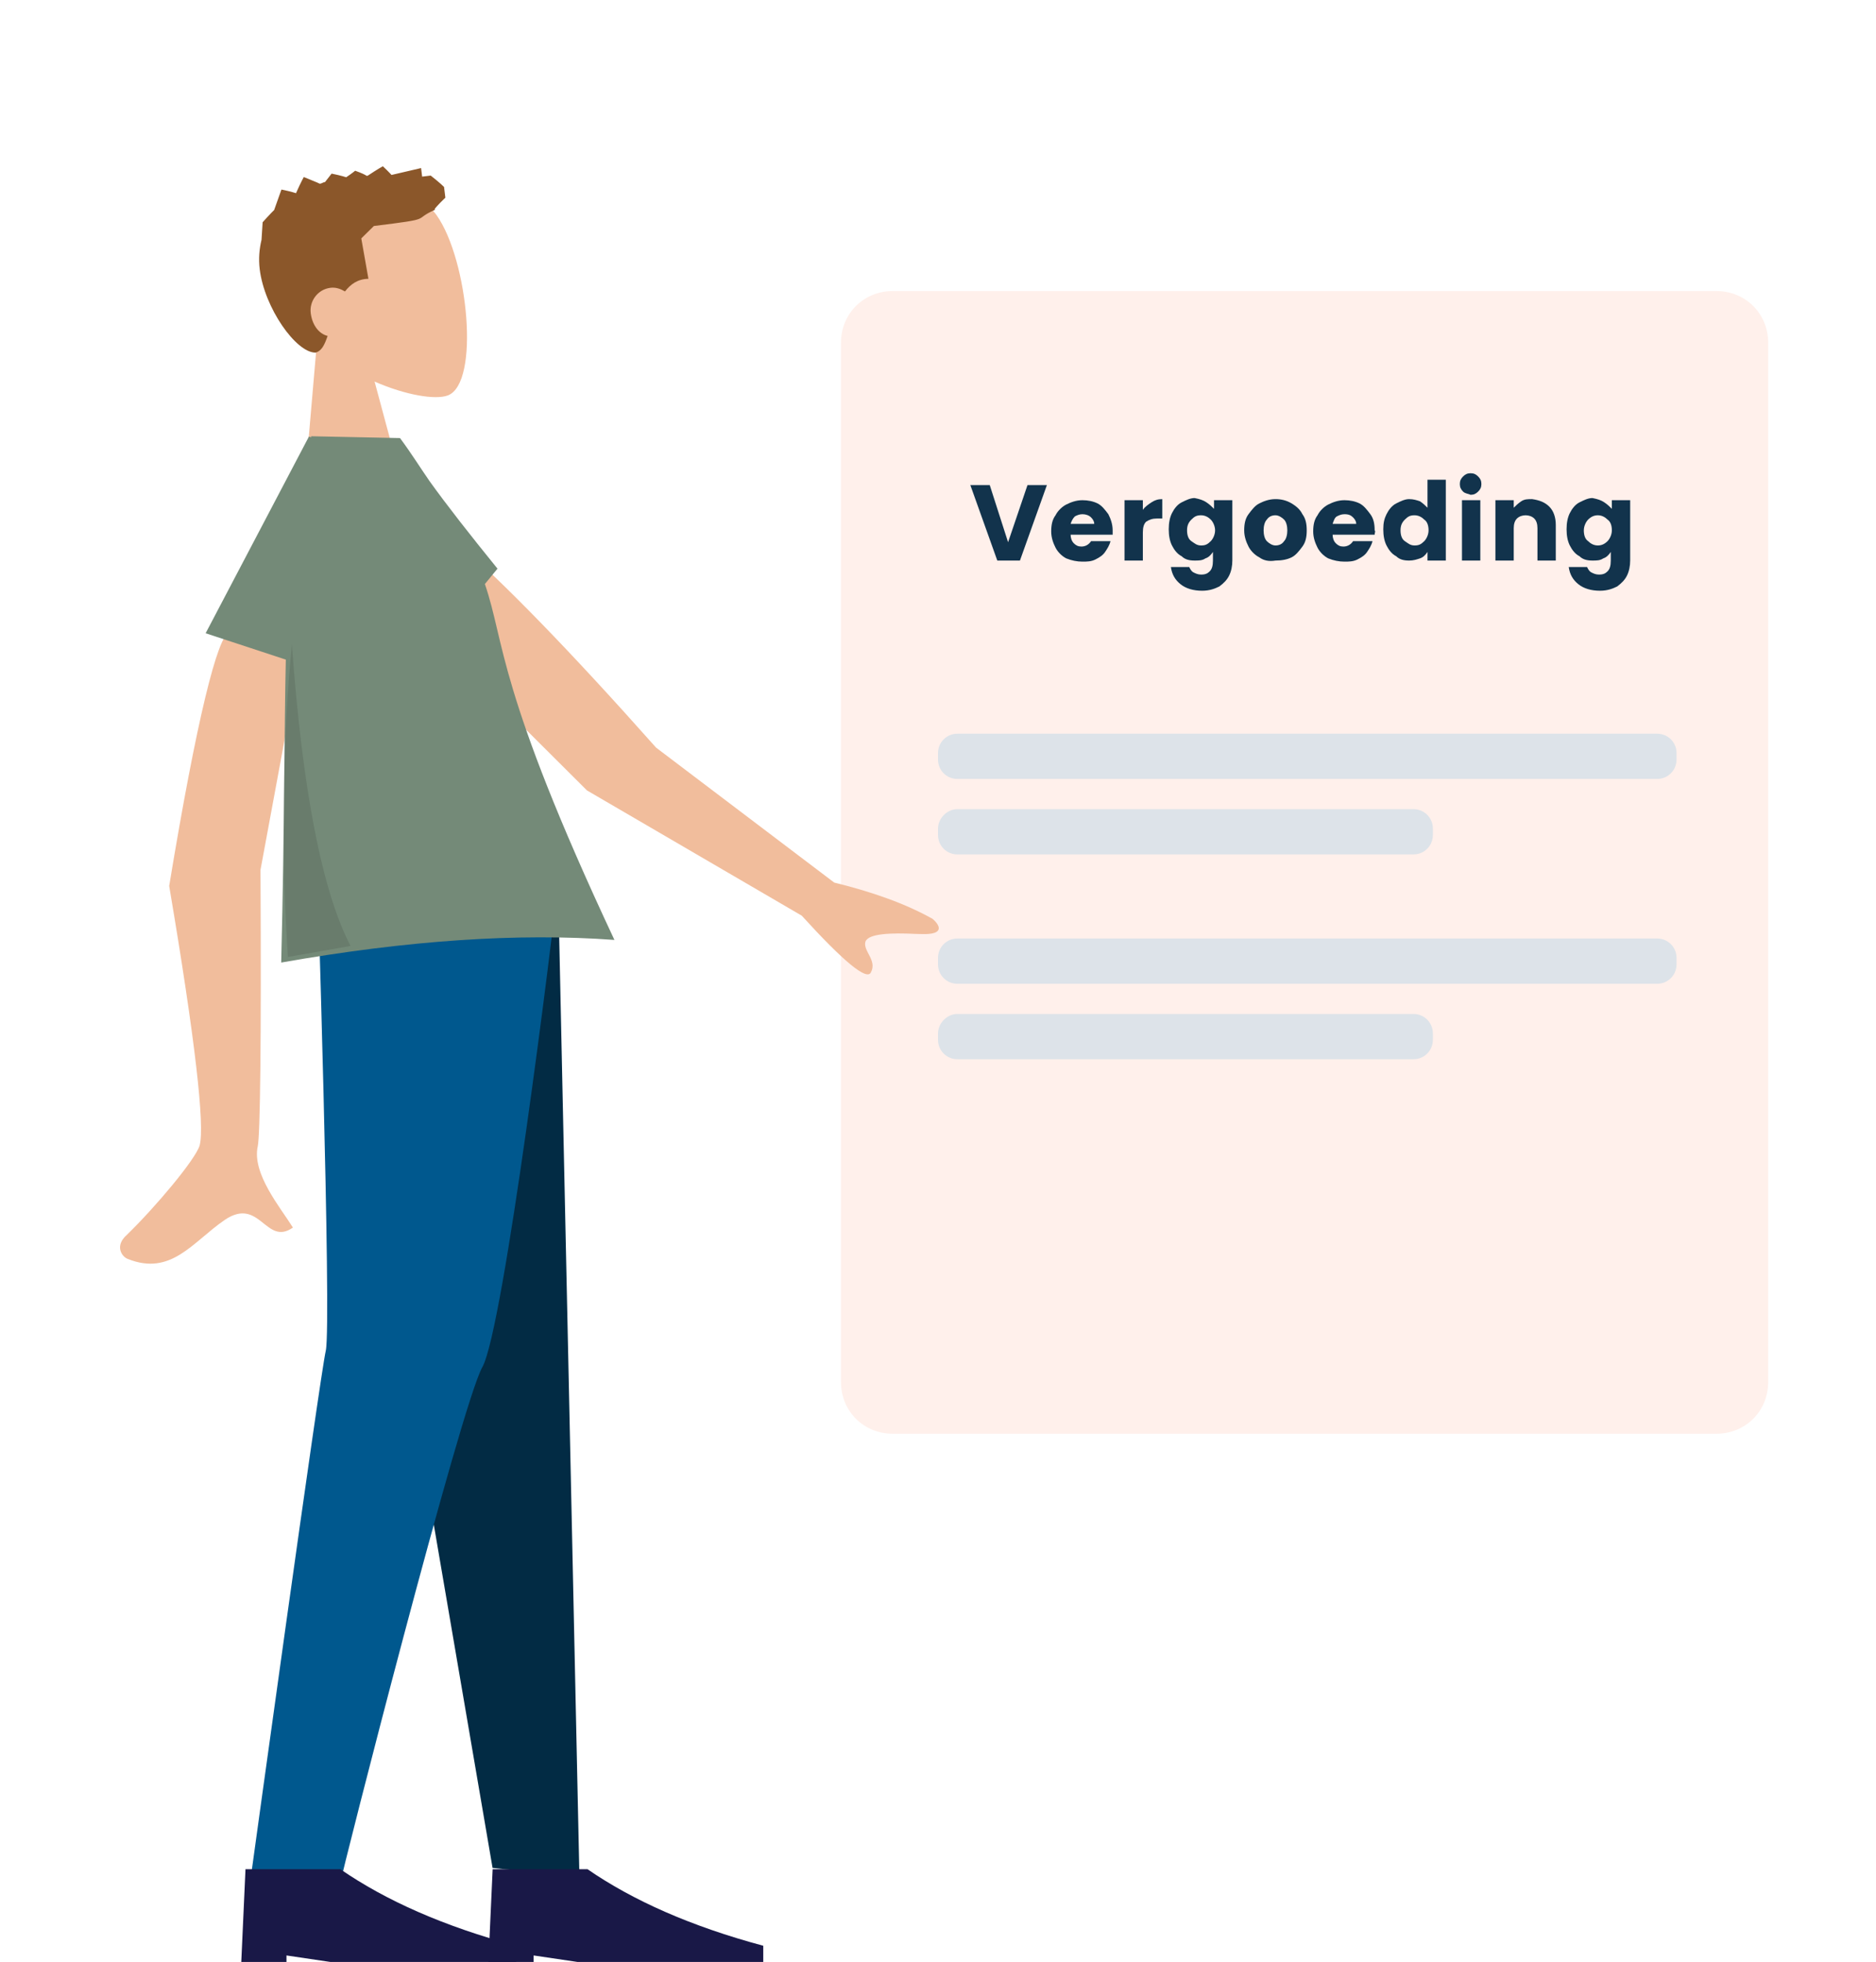 <?xml version="1.0" encoding="utf-8"?>
<!-- Generator: Adobe Illustrator 23.1.0, SVG Export Plug-In . SVG Version: 6.00 Build 0)  -->
<svg version="1.1" id="Layer_1" xmlns="http://www.w3.org/2000/svg" xmlns:xlink="http://www.w3.org/1999/xlink" x="0px" y="0px"
	 viewBox="0 0 174 182" style="enable-background:new 0 0 174 182;" xml:space="preserve">
<style type="text/css">
	.st0{fill-rule:evenodd;clip-rule:evenodd;fill:#FFF0EB;}
	.st1{enable-background:new    ;}
	.st2{fill:#12334C;}
	.st3{filter:url(#filter-1);}
	.st4{fill-rule:evenodd;clip-rule:evenodd;fill:#DDE3E9;}
	.st5{filter:url(#filter-2);}
	.st6{fill-rule:evenodd;clip-rule:evenodd;fill:#F1BD9C;}
	.st7{fill-rule:evenodd;clip-rule:evenodd;fill:#8B572A;}
	.st8{fill-rule:evenodd;clip-rule:evenodd;fill:#022B44;}
	.st9{fill-rule:evenodd;clip-rule:evenodd;fill:#00588E;}
	.st10{fill-rule:evenodd;clip-rule:evenodd;fill:#191847;}
	.st11{fill-rule:evenodd;clip-rule:evenodd;fill:#748A78;}
	.st12{fill-rule:evenodd;clip-rule:evenodd;fill-opacity:0.1;}
</style>
<filter  id="filter-2">
	<feColorMatrix  in="SourceGraphic" type="matrix" values="0 0 0 0 0.839 0 0 0 0 0.878 0 0 0 0 0.906 0 0 0 1 0">
		</feColorMatrix>
</filter>
<filter  id="filter-1">
	<feColorMatrix  in="SourceGraphic" type="matrix" values="0 0 0 0 0.839 0 0 0 0 0.878 0 0 0 0 0.906 0 0 0 1 0">
		</feColorMatrix>
</filter>
<title>illustration/iob@1x</title>
<g>
	<g id="Group-2" transform="translate(78, 27)">
		<path id="Container" class="st0" d="M4.8,0h76.4C83.9,0,86,2.1,86,4.8v96.4c0,2.7-2.1,4.8-4.8,4.8H4.8c-2.7,0-4.8-2.1-4.8-4.8V4.8
			C0,2.1,2.1,0,4.8,0z"/>
		<g class="st1">
			<path class="st2" d="M19.1,18l-2.5,7h-2.1L12,18h1.8l1.7,5.3l1.8-5.3H19.1z"/>
			<path class="st2" d="M25.2,22.6h-3.9c0,0.3,0.1,0.6,0.3,0.8c0.2,0.2,0.4,0.3,0.7,0.3c0.4,0,0.7-0.2,0.9-0.5h1.8
				c-0.1,0.4-0.3,0.7-0.5,1c-0.2,0.3-0.5,0.5-0.9,0.7s-0.8,0.2-1.2,0.2c-0.5,0-1-0.1-1.5-0.3c-0.4-0.2-0.8-0.6-1-1
				c-0.2-0.4-0.4-0.9-0.4-1.5s0.1-1.1,0.4-1.5c0.2-0.4,0.6-0.8,1-1s0.9-0.4,1.5-0.4c0.5,0,1,0.1,1.4,0.3s0.7,0.6,1,1
				c0.2,0.4,0.4,0.9,0.4,1.5C25.2,22.3,25.2,22.4,25.2,22.6z M23.5,21.7c0-0.3-0.1-0.5-0.3-0.7c-0.2-0.2-0.5-0.3-0.8-0.3
				c-0.3,0-0.5,0.1-0.7,0.2c-0.2,0.2-0.3,0.4-0.4,0.7H23.5z"/>
			<path class="st2" d="M28.8,19.6c0.3-0.2,0.6-0.3,1-0.3v1.8h-0.5c-0.4,0-0.7,0.1-1,0.3c-0.2,0.2-0.3,0.5-0.3,1V25h-1.7v-5.6H28
				v0.9C28.2,20,28.5,19.8,28.8,19.6z"/>
			<path class="st2" d="M33.9,19.6c0.3,0.2,0.5,0.4,0.7,0.6v-0.8h1.7V25c0,0.5-0.1,1-0.3,1.4c-0.2,0.4-0.5,0.7-0.9,1
				c-0.4,0.2-0.9,0.4-1.6,0.4c-0.8,0-1.5-0.2-2-0.6c-0.5-0.4-0.8-0.9-0.9-1.6h1.7c0.1,0.2,0.2,0.4,0.4,0.5c0.2,0.1,0.4,0.2,0.7,0.2
				c0.4,0,0.6-0.1,0.8-0.3c0.2-0.2,0.3-0.5,0.3-1v-0.8c-0.2,0.3-0.4,0.5-0.7,0.6c-0.3,0.2-0.6,0.2-1,0.2c-0.5,0-0.9-0.1-1.2-0.4
				c-0.4-0.2-0.7-0.6-0.9-1s-0.3-0.9-0.3-1.5s0.1-1.1,0.3-1.5c0.2-0.4,0.5-0.8,0.9-1s0.8-0.4,1.2-0.4C33.3,19.3,33.6,19.4,33.9,19.6
				z M34.3,21.2c-0.2-0.2-0.5-0.4-0.9-0.4s-0.6,0.1-0.9,0.4s-0.4,0.6-0.4,1s0.1,0.8,0.4,1s0.5,0.4,0.9,0.4s0.6-0.1,0.9-0.4
				c0.2-0.2,0.4-0.6,0.4-1S34.5,21.4,34.3,21.2z"/>
			<path class="st2" d="M38.8,24.7c-0.4-0.2-0.8-0.6-1-1c-0.2-0.4-0.4-0.9-0.4-1.5c0-0.6,0.1-1.1,0.4-1.5s0.6-0.8,1-1
				c0.4-0.2,0.9-0.4,1.5-0.4c0.5,0,1,0.1,1.5,0.4s0.8,0.6,1,1c0.3,0.4,0.4,0.9,0.4,1.5s-0.1,1.1-0.4,1.5c-0.3,0.4-0.6,0.8-1,1
				s-0.9,0.3-1.5,0.3C39.7,25.1,39.2,25,38.8,24.7z M41.1,23.2c0.2-0.2,0.3-0.6,0.3-1s-0.1-0.8-0.3-1c-0.2-0.2-0.5-0.4-0.8-0.4
				c-0.3,0-0.6,0.1-0.8,0.4c-0.2,0.2-0.3,0.6-0.3,1c0,0.4,0.1,0.8,0.3,1s0.5,0.4,0.8,0.4C40.6,23.6,40.9,23.5,41.1,23.2z"/>
			<path class="st2" d="M49.5,22.6h-3.9c0,0.3,0.1,0.6,0.3,0.8s0.4,0.3,0.7,0.3c0.4,0,0.7-0.2,0.9-0.5h1.8c-0.1,0.4-0.3,0.7-0.5,1
				c-0.2,0.3-0.5,0.5-0.9,0.7c-0.4,0.2-0.8,0.2-1.2,0.2c-0.5,0-1-0.1-1.5-0.3c-0.4-0.2-0.8-0.6-1-1c-0.2-0.4-0.4-0.9-0.4-1.5
				s0.1-1.1,0.4-1.5c0.2-0.4,0.6-0.8,1-1c0.4-0.2,0.9-0.4,1.5-0.4c0.5,0,1,0.1,1.4,0.3s0.7,0.6,1,1s0.4,0.9,0.4,1.5
				C49.6,22.3,49.5,22.4,49.5,22.6z M47.8,21.7c0-0.3-0.1-0.5-0.3-0.7c-0.2-0.2-0.4-0.3-0.8-0.3c-0.3,0-0.5,0.1-0.7,0.2
				s-0.3,0.4-0.4,0.7H47.8z"/>
			<path class="st2" d="M50.6,20.7c0.2-0.4,0.5-0.8,0.9-1s0.8-0.4,1.2-0.4c0.4,0,0.7,0.1,1,0.2c0.3,0.2,0.5,0.4,0.7,0.6v-2.6h1.7V25
				h-1.7v-0.8c-0.2,0.3-0.4,0.5-0.7,0.6s-0.6,0.2-1,0.2c-0.5,0-0.9-0.1-1.2-0.4c-0.4-0.2-0.7-0.6-0.9-1s-0.3-0.9-0.3-1.5
				S50.4,21.1,50.6,20.7z M54.1,21.2c-0.2-0.2-0.5-0.4-0.9-0.4s-0.6,0.1-0.9,0.4s-0.4,0.6-0.4,1s0.1,0.8,0.4,1s0.5,0.4,0.9,0.4
				s0.6-0.1,0.9-0.4c0.2-0.2,0.4-0.6,0.4-1S54.4,21.4,54.1,21.2z"/>
			<path class="st2" d="M57.7,18.6c-0.2-0.2-0.3-0.4-0.3-0.7c0-0.3,0.1-0.5,0.3-0.7c0.2-0.2,0.4-0.3,0.7-0.3c0.3,0,0.5,0.1,0.7,0.3
				c0.2,0.2,0.3,0.4,0.3,0.7c0,0.3-0.1,0.5-0.3,0.7c-0.2,0.2-0.4,0.3-0.7,0.3C58.2,18.8,57.9,18.8,57.7,18.6z M59.3,19.4V25h-1.7
				v-5.6H59.3z"/>
			<path class="st2" d="M65.7,20c0.4,0.4,0.6,1,0.6,1.7V25h-1.7v-3c0-0.4-0.1-0.7-0.3-0.9c-0.2-0.2-0.5-0.3-0.8-0.3
				s-0.6,0.1-0.8,0.3c-0.2,0.2-0.3,0.5-0.3,0.9v3h-1.7v-5.6h1.7v0.7c0.2-0.2,0.4-0.4,0.7-0.6s0.6-0.2,1-0.2
				C64.8,19.4,65.3,19.6,65.7,20z"/>
			<path class="st2" d="M70.8,19.6c0.3,0.2,0.5,0.4,0.7,0.6v-0.8h1.7V25c0,0.5-0.1,1-0.3,1.4c-0.2,0.4-0.5,0.7-0.9,1
				c-0.4,0.2-0.9,0.4-1.6,0.4c-0.8,0-1.5-0.2-2-0.6s-0.8-0.9-0.9-1.6h1.7c0.1,0.2,0.2,0.4,0.4,0.5c0.2,0.1,0.4,0.2,0.7,0.2
				c0.4,0,0.6-0.1,0.8-0.3c0.2-0.2,0.3-0.5,0.3-1v-0.8c-0.2,0.3-0.4,0.5-0.7,0.6c-0.3,0.2-0.6,0.2-1,0.2c-0.5,0-0.9-0.1-1.2-0.4
				c-0.4-0.2-0.7-0.6-0.9-1s-0.3-0.9-0.3-1.5s0.1-1.1,0.3-1.5c0.2-0.4,0.5-0.8,0.9-1c0.4-0.2,0.8-0.4,1.2-0.4
				C70.2,19.3,70.5,19.4,70.8,19.6z M71.1,21.2c-0.2-0.2-0.5-0.4-0.9-0.4c-0.3,0-0.6,0.1-0.9,0.4c-0.2,0.2-0.4,0.6-0.4,1
				s0.1,0.8,0.4,1c0.2,0.2,0.5,0.4,0.9,0.4c0.3,0,0.6-0.1,0.9-0.4c0.2-0.2,0.4-0.6,0.4-1S71.4,21.4,71.1,21.2z"/>
		</g>
		<g id="Group" transform="translate(9, 41)">
			<g id="Rows-Copy" class="st3">
				<g id="Text-Stuff_1_" transform="translate(0, 0.06)">
					<path id="Label_1_" class="st4" d="M1.8,0h64.9c1,0,1.8,0.8,1.8,1.8v0.6c0,1-0.8,1.8-1.8,1.8H1.8C0.8,4.2,0,3.4,0,2.4V1.8
						C0,0.8,0.8,0,1.8,0z"/>
					<path class="st4" d="M1.8,7h42.3c1,0,1.8,0.8,1.8,1.8v0.6c0,1-0.8,1.8-1.8,1.8H1.8c-1,0-1.8-0.8-1.8-1.8V8.8C0,7.9,0.8,7,1.8,7
						z"/>
				</g>
			</g>
			<g id="Rows-Copy-2" class="st5">
				<g transform="translate(0, 19)">
					<g transform="translate(0, 0.06)">
						<path class="st4" d="M1.8,0h64.9c1,0,1.8,0.8,1.8,1.8v0.6c0,1-0.8,1.8-1.8,1.8H1.8C0.8,4.2,0,3.4,0,2.4V1.8C0,0.8,0.8,0,1.8,0
							z"/>
						<path class="st4" d="M1.8,7h42.3c1,0,1.8,0.8,1.8,1.8v0.6c0,1-0.8,1.8-1.8,1.8H1.8c-1,0-1.8-0.8-1.8-1.8V8.8
							C0,7.9,0.8,7,1.8,7z"/>
					</g>
				</g>
			</g>
		</g>
	</g>
	<g id="humaaan-11" transform="translate(-26, 1)">
		<g transform="translate(28.781, 3.436)">
			<g transform="translate(28.341, 21.694) rotate(-7) translate(-28.341, -21.694) ">
				<g id="Head" transform="translate(22.506, 12.933)">
					<path class="st6" d="M15.9,3.8c2.4,4.5,2.1,15.9-1,16.7c-1.2,0.3-3.9-0.5-6.6-2.1l1.7,12l-10,0l3.4-16.1c-1.9-2.3-3.2-5-3-8.1
						C1.1-2.7,13.5-0.7,15.9,3.8z"/>
				</g>
				<path id="Combined-Shape" class="st7" d="M34,11.6c0.5,0.6,0.7,0.9,0.7,0.9c1.9-0.2,2.8-0.3,2.8-0.3V13l0,0l0.8,0l0,0
					c0.8,0.8,1.1,1.2,1.1,1.2v1l0,0c-0.8,0.6-1.1,0.9-1.1,0.9l0,0c0,0,0,0.1,0,0.1C36,16.9,38.3,17,32.5,17l-1.3,1l0.2,3.8
					c-1-0.1-1.7,0.3-2.3,0.9c-0.4-0.3-0.8-0.5-1.3-0.5c-1.2,0-2.1,1-2.1,2.1c0,1.1,0.5,2,1.3,2.3c-0.4,0.8-0.7,1.3-1.3,1.4
					c-1.8-0.2-4.2-4.7-4.2-8.3c0-1,0.2-1.9,0.5-2.7l0.3-1.6c0.8-0.7,1.2-1,1.2-1c0.6-1.2,0.9-1.8,0.9-1.8c0.9,0.3,1.3,0.5,1.3,0.5
					c0.6-1,0.9-1.4,0.9-1.4c0.7,0.4,1.1,0.6,1.4,0.8c0.2,0,0.3-0.1,0.5-0.1c0.5-0.5,0.7-0.7,0.7-0.7c0.9,0.3,1.3,0.5,1.3,0.5
					c0.6-0.3,0.9-0.5,0.9-0.5c0.6,0.3,0.9,0.5,1,0.6c0,0,0,0,0.1,0l0,0C33.5,11.8,34,11.6,34,11.6z"/>
			</g>
		</g>
		<g transform="translate(-0, 81.474)">
			
				<g transform="translate(67.737, 45.95) rotate(6) translate(-67.737, -45.95) translate(50.253, -2.055)">
				<polygon id="Leg" class="st8" points="0,0 15.1,53.1 26.1,92.2 34.2,92.2 22.5,0 				"/>
				<path class="st9" d="M0,0c0,0,6,43.6,5.7,46.1s-1.8,49-1.8,49l8.3,0c0-0.8,6.5-45.3,8.1-49c1.6-3.7,2.3-40.4,2.3-46.1L0,0z"/>
			</g>
			<g transform="translate(48.37, 83.023)">
				<path id="Shoe" class="st10" d="M0,16.7l0.4-8.8h8.8c4.2,2.9,9.6,5.3,16.3,7.1v1.7H9.6l-5.4-0.8v0.8H0z"/>
			</g>
			<g transform="translate(71.293, 83.023)">
				<path class="st10" d="M0,16.7l0.4-8.8h8.8c4.2,2.9,9.6,5.3,16.3,7.1v1.7H9.6l-5.4-0.8v0.8H0z"/>
			</g>
		</g>
		<g transform="translate(12.752, 38.086)">
			<g transform="translate(53.348, 39.008) rotate(-10) translate(-53.348, -39.008) ">
				<path class="st6" d="M38.2,16.6C39.2,16.6,50,0.9,47,12c-0.5,1.8-3.8,10.8-9.8,26.8C34.5,54.6,32.9,63,32.5,64
					c-1,2.4,1.1,6,1.9,8c-2.8,1.3-2.5-3.4-6.1-1.8c-3.3,1.5-5.8,4.3-9.5,2c-0.5-0.3-1-1.4,0.3-2.2c3.1-2.1,7.5-5.8,8.1-7
					c0.8-1.7,1.3-9.7,1.4-24.2C33.8,24,37.1,16.6,38.2,16.6z M60.4,12c3.5,4.3,8.5,11.6,14.9,22l14.1,15.2c3.4,1.5,6.2,3.1,8.4,4.9
					c0.5,0.6,1,1.7-1.3,1.2l-0.5-0.1c-2.2-0.5-4.3-0.8-4.7-0.1c-0.4,0.8,0.8,1.9,0,2.9c-0.5,0.7-2.3-1.4-5.4-6.3L68.3,36.8
					C60.4,25.6,56,19.2,55.1,17.6C47.2,4,59.7,11.1,60.4,12z"/>
				<path class="st11" d="M48.8,0l8.1,1.6c0.8,1.6,1.4,3.1,2,4.4c1.2,2.5,2.8,5.5,4.8,9.1l-1.4,1.2c0.9,5.7-0.6,9.8,6.1,34.6
					c-8.7-2.2-18.9-3.3-30.8-3.3c2.6-12.9,4-21.1,5.3-27.6L36,16.3L48.6,0l0.2,0.1L48.8,0z"/>
				<path id="Shade" class="st12" d="M44.2,47.2l-5.9,0c1.1-10,2.9-19.5,5.4-28.5C42.3,32.3,42.5,41.8,44.2,47.2z"/>
			</g>
		</g>
	</g>
</g>
</svg>
